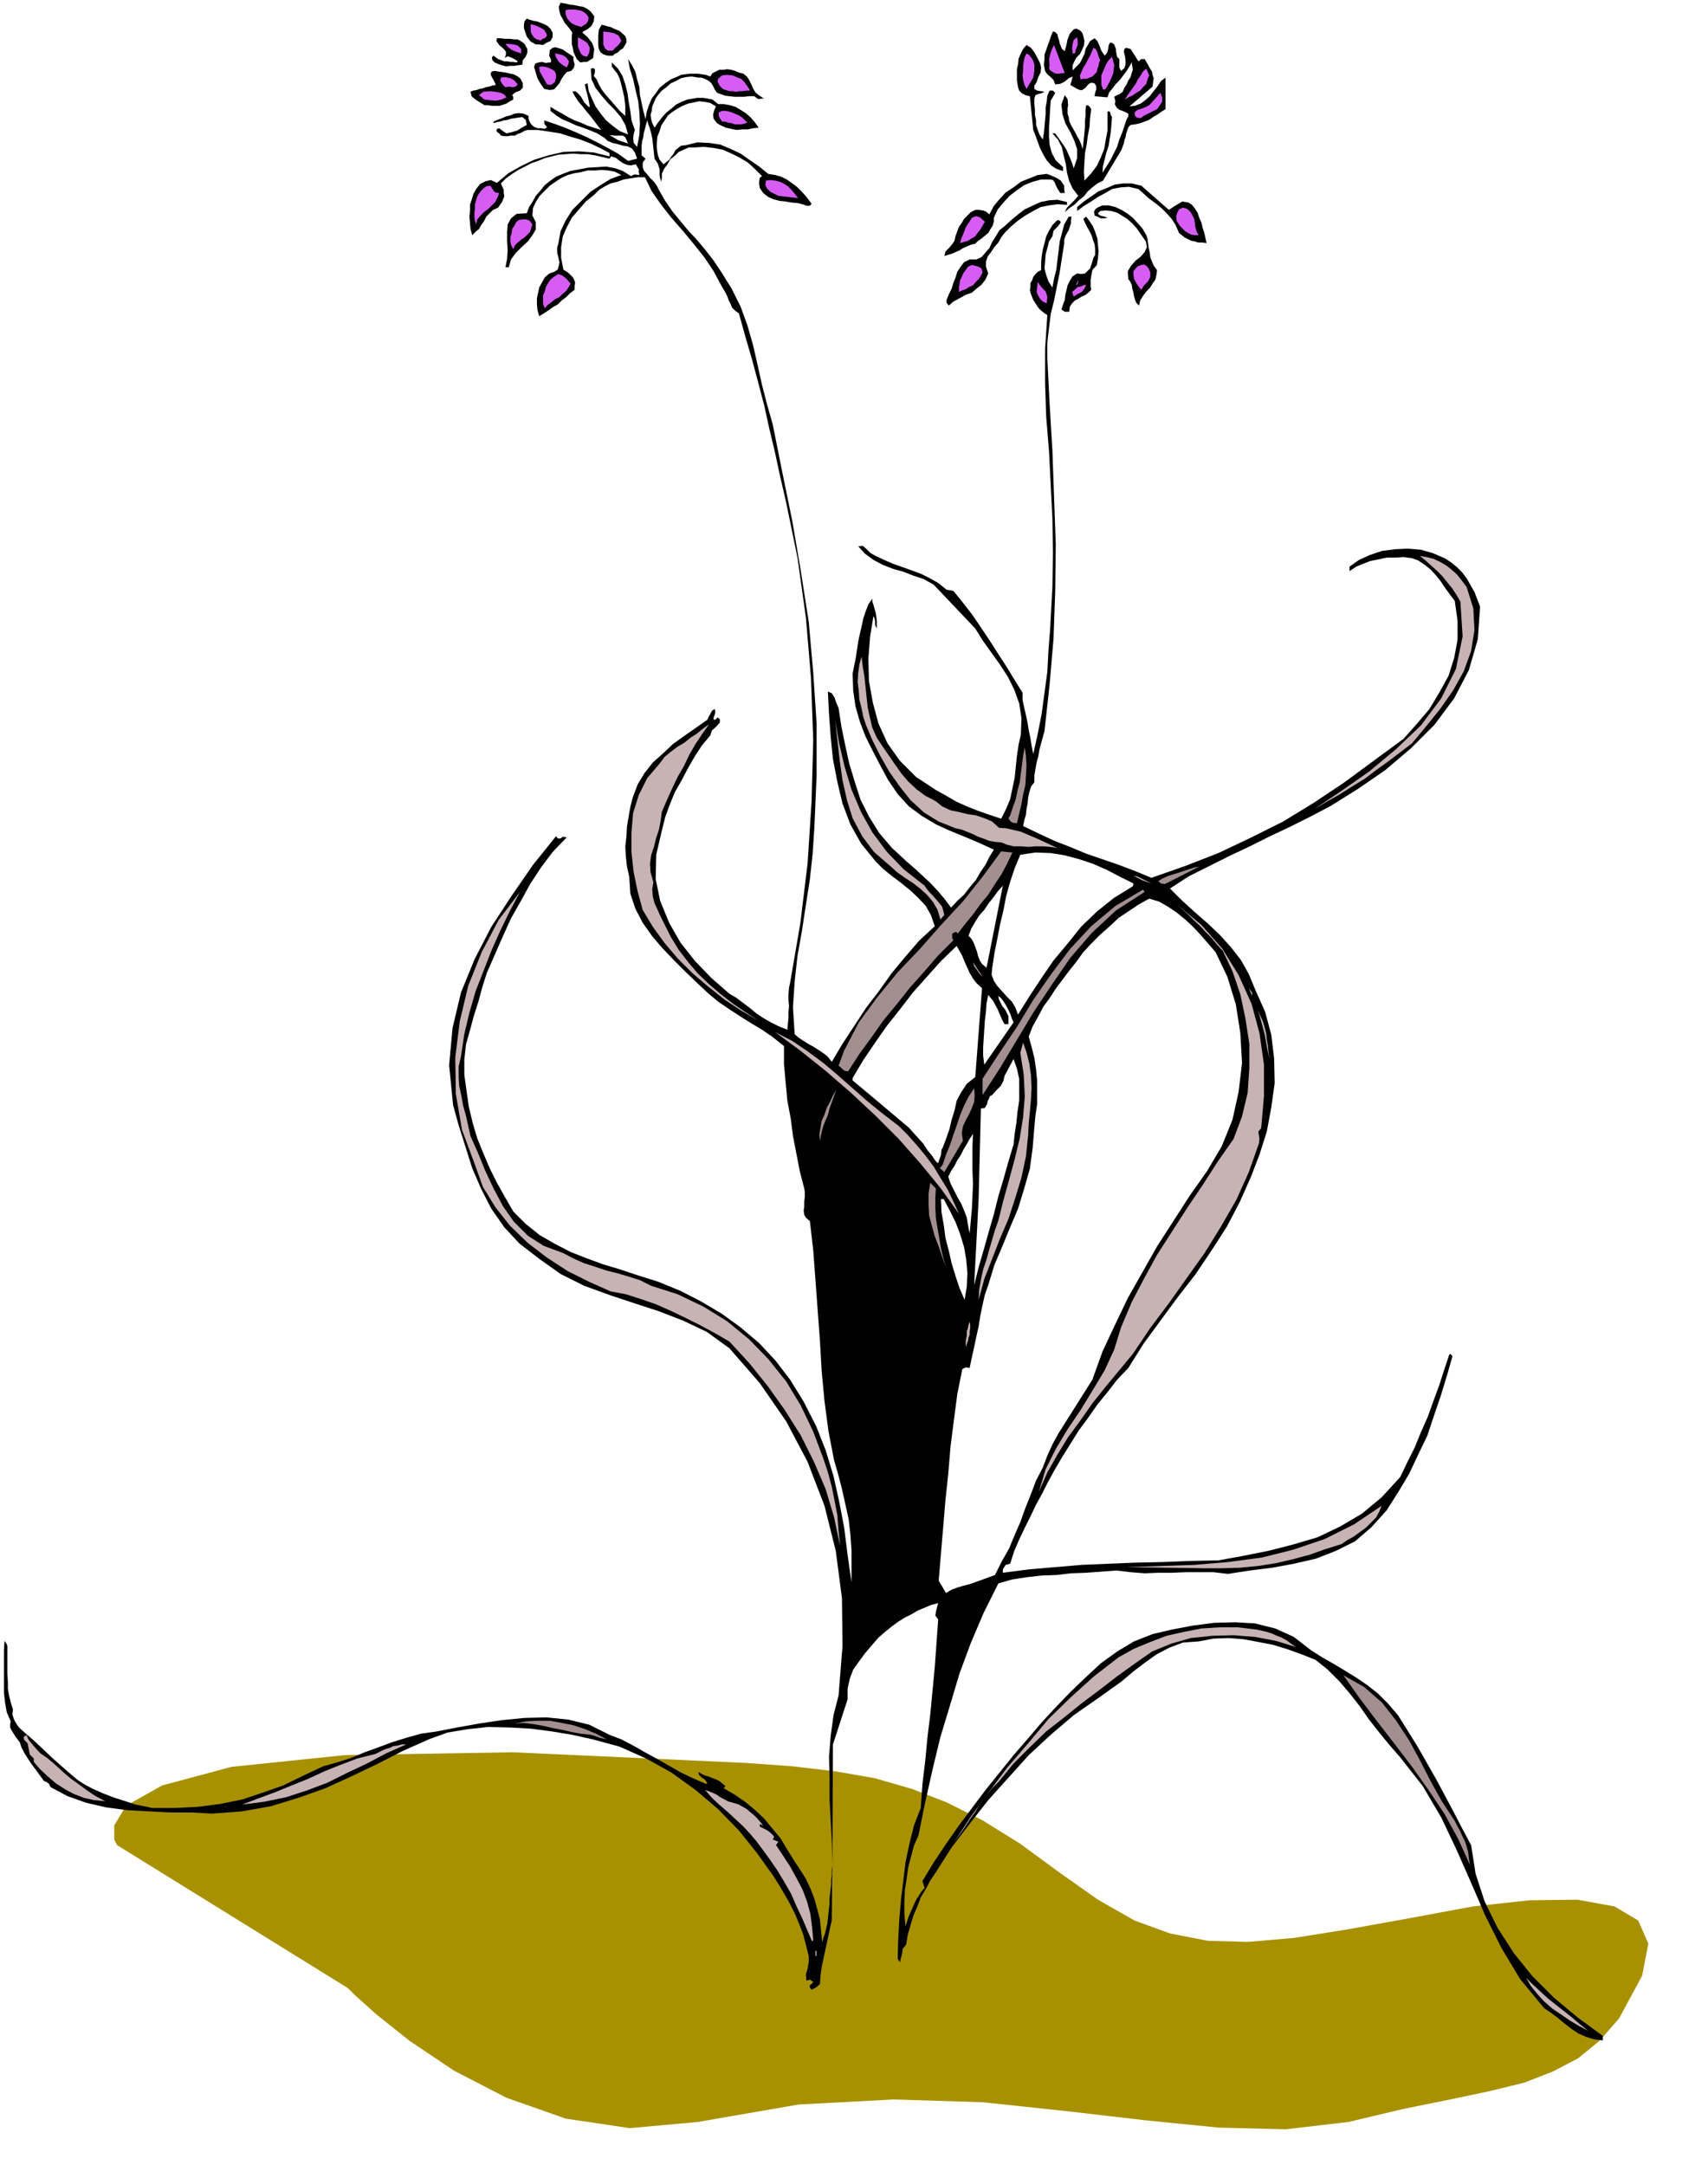 <svg xmlns="http://www.w3.org/2000/svg" fill-rule="evenodd" height="621.624" preserveAspectRatio="none" stroke-linecap="round" viewBox="0 0 3035 3847" width="490.455"><style>.pen1{stroke:none}.brush2{fill:#000}.brush3{fill:#d65cf4}.brush4{fill:#c7b3b3}.brush5{fill:#a38f8f}</style><path class="pen1" style="fill:#a89100" d="m208 3279 410 254 13 13 38 34 59 47 79 53 93 48 105 37 114 17 121-11 179-31 169-9 159 5 150 16 138 16 130 13 120 3 111-13 97-23 84-17 71-15 61-15 51-20 44-23 38-31 35-40 41-76 11-57-18-41-42-25-66-12-85 1-101 11-113 21-111 20-94 15-82 7-71-2-67-13-63-23-65-37-68-48-71-52-66-41-64-32-62-24-66-19-69-12-76-9-83-6-415-19-298 5-202 21-123 33-64 36-21 35v25l5 10z"/><path class="pen1 brush2" d="m2614 3279-16-30-15-29-16-30-15-28-17-30-16-28-18-29-17-27-18-21-17-17-19-15-19-13-21-13-20-12-21-12-19-12-31-24-33-15-36-9-35-2-38 1-38 5-37 7-34 8-33 13-30 18-29 21-27 25-27 26-26 27-25 27-23 27-26 30-25 31-25 31-24 32-24 32-23 33-22 33-20 33 4 12-6 7-5 8-5 8-4 9-4 9-4 9-3 9-3 9-2-22v-21l1-21 3-20 3-21 5-19 5-19 8-18 12-59 13-58 14-58 17-56 17-57 20-54 23-54 26-52 24-7 26-4 26-3 27-1 26-3 27-1 27-2 27-2 25 3 25 2 24-1h25l24-1h49l26 3 39-6 40-5 38-7 39-9 36-14 34-17 29-25 27-30 21-33 19-32 16-34 16-33 12-36 12-35 11-36 10-35-4-4-2 2-9 27-9 28-10 27-10 28-12 27-11 27-13 26-13 27-33 36-35 29-39 23-40 19-44 13-43 11-45 9-44 8-50 1-49 2-48 1-48 2-48 2-47 4-47 4-46 6v-6l5-8 8-2 7-22 9-21 10-21 10-20 10-21 11-20 10-20 11-20 14-24 15-24 15-24 17-23 16-23 18-22 17-22 20-21 27-43 30-41 31-42 31-40 29-43 27-42 23-44 20-45 15-39 13-41 8-43 6-43-1-44-5-42-11-41-17-38-12-29-14-25-18-23-19-21-22-21-23-20-23-21-21-21 34-22 36-18 36-18 36-17 36-18 36-17 36-18 36-19 48-30 48-33 46-39 42-42 35-47 26-50 16-55 4-58-5-13-5-13-7-12-6-11-9-12-9-9-11-9-11-7-21-9-21-6-23-2-22 1-24 3-21 7-20 9-17 12v8l12-8 12-5 13-5 15-3 14-3h15l15-1 15 2 11 4 12 8 10 8 10 11 8 10 8 12 8 11 9 12 5 35v34l-6 32-10 32-16 29-18 30-22 26-24 27-53 39-53 39-54 36-54 33-58 29-57 27-59 23-60 21-29-12-29-11-29-10-29-10-29-12-28-11-28-13-27-13 2-10 3-10 1-10 2-10 1-11 2-9 3-10 6-8v-12l2-12 2-11 3-11 2-12 3-11 3-11 3-11 9-82 7-82 3-84 1-83-3-84-3-84-5-83-4-81v-27l3-26 3-25 6-24 5-25 5-25 4-26 4-25v-7l2-6 3-6 3-5 2-6 2-6v-6l1-6h-5l-8 14-4 15-4 15-2 17-2 16-2 17-4 16-3 16-7-11-4-11-3-12 1-12 1-13 3-11 3-12 6-9 2-10 8-8 3-4 2-3-2-3-4-1-9 9-6 10-5 10-3 12-3 11-2 12-1 12v13l-6 3-4 4-4 5-2 6-3 5v6l-1 7 2 7 4 10 7 11 3 4 4 4 5 4 6 4-4 60v61l2 60 5 61 3 60 3 60 1 60-1 61-2 37-2 38-3 38-2 38-5 37-5 37-7 36-8 36-3-15-2-13-3-14-2-13-3-14-3-13-3-14v-13l-15-24-14-23-15-23-14-22-16-24-15-22-17-22-17-21-12-2-15-12-14-8-16-8-16-6-17-6-17-6-16-7-15-7-9-5-7-7-7-6-8 1 12 13 15 11 17 9 18 7 18 5 18 7 18 6 18 10 74 78 13 21 15 21 15 21 15 23 11 22 9 25 4 26-1 29-4 18-3 20-2 19-2 20-4 19-4 19-7 17-9 18-21-7-20-7-20-8-18-8-19-11-18-10-18-12-17-11-29-29-22-31-16-35-10-37-7-39-1-39 3-39 6-37 2 4 1 6v6l3 6v-14l-1-8-1-6-2-7-2-7-2-6v-5l-7 10-5 13-4 12-3 14-3 13-3 14-2 13-2 14-6 30 1 30 4 28 8 28 10 26 13 26 13 25 14 26 17 25 20 22 23 17 25 15 24 11 27 11 26 11 26 12-8 13-7 14-9 13-8 14-11 13-10 13-12 11-11 12-12-16-12-14-13-14-13-12-14-13-14-12-14-13-13-12-23-27-18-29-15-30-10-31-10-33-7-32-7-34-5-33-4-9-3-9-5-8-7-3 2 39 3 41 4 40 8 41 9 38 14 37 19 34 26 32 13 13 16 13 16 12 16 13 14 13 14 15 9 16 7 20-28 26-25 29-24 29-22 31-23 30-21 32-21 32-19 32-8-10-8-6-9-6-8-5-9-5-8-5-9-6-7-6-3-48 3-46 5-45 8-45 7-46 7-45 5-46 3-46 4-93v-92l-6-91-8-90-14-90-15-88-18-88-17-85-10-35-9-35-8-36-8-35-10-35-12-33-16-32-18-29-14-21-14-18-15-18-15-16-15-18-14-17-13-19-11-19-4-8-5-7-7-7-5-6-6-7-2-6v-8l5-7-7-6v-17l1-8 2-7 1-8 2-7 2-8 2-7 2 7 3 8 2 8 2 9 1 9 1 9 1 9 1 9 6 9 3 10v10l1 6 2 6 1-7v-7l4-9 6-8 5-9 8-6 7-7 9-4 9-4h11l16-1 17 2 16 3 16 7 14 7 15 9 12 11 13 13-4 3-1 6v6l1 6 6 9 9 7 9 4 11 3 10 1 12 2 11 1 11 3 2 1 5 1 4-1 2-3-9-12-8-9-9-9-8-6-10-7-10-5-11-3-12-2-16-13-16-11-17-12-17-8-19-8-20-3-21-1-20 5-9 1-5 4-5 4-3 6-4 5-4 6-5 4-5 4-7-8-3-8-2-12v-10l1-11 4-10 3-10 6-9 6-9 9-7 8-5 9-5 10-4 10-2 9-2 10 1 10 2 10 6-3 7-2 8 1 7 6 8 7 4 9 4 9 2 10 2 9-1h10l10-2 10-1-7-10-7-8-9-8-8-5-10-6-10-3-11-2h-10l-10-8-10-2-6-1h-12l-5 1-12 2-10 4-10 5-8 7-9 7-8 9-7 9-6 9-4-8-2-7-1-8 2-7 1-8 3-7 3-7 4-6 7-8 8-6 8-7 9-4 9-5 9-2 10-1 12 2h5l6 2 4 2 5 3 3 3 3 5 3 6 4 6 6 2 8 3 8 1 9 1h17l9-1h9l7 5 10-1-9-6-6-5-4-7-3-7-4-8-4-6-6-5-8-2-7-3-7-2-7-1-6 1h-8l-6 3-6 3-4 6-8-3-7-1-8-1h-14l-7 1-8 1-6 3-12 5-10 7-10 8-7 10-7 9-5 12-4 12-2 13-4-15-3-14-3-14-1-14-4-14-3-13-6-12-7-11 3 17 6 19 4 18 5 21 2 19 1 20-1 21-4 21-6-7-1-8 1-8 2-7-6-17-2-16-3-17-2-15-4-16-5-15-8-13-11-11v7l5 7 5 6 4 9 2 7 2 8 2 8 2 9 1 8 1 9v17l-9-8-7-8-7-8-6-7-7-8-6-8-5-9-4-9-5-6 2-6v-6l-3-2-4 1v4l1 15 7 15 10 13 12 14 12 12 11 13 8 14 5 17-15-6-12-9-12-10-9-11-10-14-6-13-6-14-2-14-5 2 2 9 3 11 2 9 2 11h-2l-8-8-5-9-4-5-3-3-4-3-5 1 5 9 6 9 7 8 7 9 6 7 7 9 6 8 7 9-13-4-12-4-11-5-11-4-12-6-10-6-11-6-10-6v7l10 8 11 7 12 5 13 6 12 4 13 5 12 5 13 8 5 5 9 4 9 2 10 3 8 1 8 4 5 7 4 11-8 2-8 2-18-13-18-10-19-10-18-9-20-9-19-8-19-7-18-6v6l5 6-4 3-6-1h-6l-6-2-3-2-4-4-2-4-2-5v-5l-9-4-8-1-8 1-7 3-8 2-7 3-8 3-7 3v3l6-2 6-1 6-2 7-1 6-2 7-1 6-1 7-1 6 5 2 9-9 5-8 5-10 3-9 2-5-3-4-3-4-3-4 1-1 4 3 3 2 1 3 4 6 1h6l6-1h7l5-3 6-2 5-3 6-2h19l20 3 19 3 19 6 17 5 18 7 17 8 17 9v6l-28-7-27-2-27 1-26 6-26 8-23 11-23 13-20 17-11-5-9 2-10 5-7 9-5 9-3 10-3 9v11l-1 10 1 11 1 11 3 11 6-6 6-5 4-7 5-7 4-8 6-6 6-6 9-4 7-10 4-10-1-6v-6l-3-6-2-5 9-9 11-8 11-7 12-6 11-6 12-4 12-5 12-3 12-3 13-1 13-1 14 1h12l13 2 13 3 13 3 3-4 4 1 5 2 6 5 6 4 7 3 7 1 9-2 2 4 3 5v5l1 5-9-1-6 3-14-9-14-5-16-3-15 1-17 1-16 3-16 3-13 5-12 5-10 7-10 8-8 10-8 9-6 11-6 9-4 11-18 1-10 8-6 11-1 14v15l1 17-1 15-3 15h6l4-14 8-11 11-11 11-10 8-11 6-10v-13l-6-12 1-13 5-11 7-11 9-9 9-9 10-7 11-7 11-5 11-3 12-2 12-3h13l12-1 12 1 11 2 12 6-19 7-18 11-18 12-16 16-16 16-12 19-9 19-4 22-2 7v9l2 8 2 9-1 6-2 7-6 4-9 3-8 7-5 9-5 9-2 10-2 9v11l1 10 3 11 8-5 8-5 8-6 9-5 7-7 8-6 7-7 8-6v-7l1-6-2-5-2-4-8-8-9-6-4-21v-19l3-19 7-16 9-17 12-14 13-15 15-12 9-9 10-6 10-5 12-3 11-4 12-2 13-2h13l12 25 17 24 18 23 21 24 19 23 19 24 16 24 14 26 3 5 4 7 3 6 3 8 3 6 3 7 5 5 7 5 11 40 12 41 11 41 11 42 9 41 10 42 9 42 10 43 21 102 15 107 9 107 4 111-3 109-7 109-13 107-18 105-2 9-1 11v11l1 11-1 10v11l-1 10-1 11-15-6-14-7-14-8-12-8-12-10-12-9-12-9-12-7-32-28-29-30-26-33-20-35-16-39-8-39 1-43 10-43 6-24 8-22 9-22 12-21 11-21 12-21 13-20 15-18 3-9 8-7 6-7v-6l-4-3-2 2-2 2h-3v-4l2-5 1-5-1-5-5 3-3 6-3 5-2 5-20 14-20 14-21 15-18 17-18 16-15 19-12 20-9 24-4 16-3 17-3 18-1 18-2 17 1 18 2 18 4 18 2 30 9 27 13 25 17 24 18 21 21 22 21 21 22 21 17 16 18 15 19 13 20 13 19 12 20 12 19 13 20 16v32l3 33 3 32 6 32 4 31 6 31 6 31 8 31 1 6v9l-1 8v9l-1 7 1 8 3 5 7 6 6 52 4 54 4 54 4 54 3 53 5 53 7 53 10 52 7 24 7 27 6 27 6 27 3 27 2 28v57l-7-49-6-48-9-47-10-45-14-46-17-43-22-43-24-39-26-34-29-31-33-28-33-24-37-22-37-19-39-16-38-12-30-10-30-9-30-11-28-11-29-15-26-15-25-20-22-22-15-26-14-25-13-26-11-26-11-27-8-27-7-29-4-28-4-29v-27l3-27 7-25 7-26 8-25 7-26 8-25 14-32 14-32 15-33 17-30 17-31 19-29 21-28 25-26-7-1-4 3h-5l-3-4-41 51-38 55-36 55-30 58-24 59-15 63-6 66 7 71 10 36 12 38 12 38 16 37 18 35 23 33 27 29 35 27 38 27 42 21 44 16 45 15 43 14 44 17 42 20 40 29 54 62 47 68 38 72 30 78 20 80 11 84 1 85-7 88-9 35-5 37-3 37 1 38v38l2 38 2 38 1 39 1-213 26-80v-19l4-18 6-16 10-14 11-15 12-14 12-14 14-12 10-8 11-8 11-7 12-6 12-7 12-5 12-5 12-3-2 7-2 8-1 7 5 7-3 42-3 42-4 42-4 42-5 41-4 42-5 42-3 42-12 31-8 32-7 33-4 33-4 33-3 35-2 35-1 36 4 6 2-8 2-8 1-8 6-7 3-18 5-17 5-17 7-16 6-16 9-15 8-15 10-15 28-44 32-42 33-42 36-40 36-40 40-37 40-34 43-30 21-15 21-15 20-17 21-16 21-15 23-12 24-9 28-2 26-5 27-1 26 2 27 5 26 5 26 8 25 9 25 10 21 17 21 21 18 21 18 23 16 23 18 23 18 22 20 23 40 51 33 56 27 57 26 59 25 58 29 58 33 55 43 52 12 8 12 9 12 10 13 10 12 8 14 6 13 4 16 2v-8l-45-33-42-35-38-38-33-41-29-45-23-47-16-49-8-51zM1083 240l-2-2-2-1 2 1 2 2 9 1h15l4 3 2 4 3 7-9-3-9-3-8-5-7-4zm1077 1452 21 44 15 49 8 51 3 53-6 51-11 50-19 47-26 44-31 44-29 45-29 45-26 46-26 46-23 48-22 47-18 50-12 19-12 19-12 19-12 19-12 19-11 20-9 20-8 21-12 23-9 24-10 25-9 25-10 23-10 24-13 23-12 24-11 4-11 4-11 4-11 4-12 3-10 3-11 4-10 6-13-22 4-48 4-47 4-48 5-47 4-48 6-47 6-46 9-45 6-3 7 1 4-19 4-18 4-19 4-18 3-19 4-19 4-18 6-17 11-36 14-33 14-34 14-33 11-36 10-35 5-37 3-37 2-21 3-20v-41l-2-21-3-20-5-20-5-18 7-18 10-18 9-17 11-15 11-17 12-16 12-16 12-15 13-18 15-16 15-15 17-15 16-15 18-12 18-12 18-10 17 5 16 9 15 10 16 13 14 13 14 15 13 15 13 15zm-437 500-3-15-2-13-5-13-5-12-7-12-6-12-6-12-4-12 5-10 6-9 5-10 6-9 5-10 6-10 5-9 6-9-1 21v45l1 23-1 22-1 22-2 22-2 22zm-9 118-9-21-7-21-7-23-5-22-6-23-3-23-4-23-1-23h5l10 19 11 22 8 21 7 23 4 23 2 23-1 24-4 24zm60-540 4 3 4 5 4 6 4 7 3 6 3 7 2 6 3 7-52 75-2-16v-15l1-16 1-15 1-16 2-16 1-15 3-15 4 5 5 6 3 6 4 7 3 7 3 7 3 7 4 7h7v-14l-3-6-3-6-5-6-3-6-3-6-1-6zm-11 176 7-8 8-8 5-9 2-9 16-30 6 17 4 18v39l-3 20-2 20-3 19-2 19-9 30-9 32-9 30-8 32-9 31-9 32-9 31-8 32 2-38 2-38 2-39 2-39 1-41 1-39 1-41 1-39 7-1 4-7 1-5 2-4 2-5 4-2zm251-376-1 5-34 21-30 24-28 27-24 30-25 30-22 32-21 32-20 32-5-13-6-10-9-9-8-9-9-10-6-9-4-11 1-11 4-27 5-25 5-26 6-25 5-26 7-25 8-24 10-24 27-4 27 1 25 4 26 7 24 8 25 11 23 12 24 12zm-232 4-29 146-8-7-4-6-3-8-2-8-3-8-3-8-4-7-5-5 5-13 7-12 7-11 9-10 8-12 8-10 8-11 9-10zm-267 342 19-32 21-31 21-30 23-29 23-30 25-28 25-28 28-27 5 9 5 9 4 10 5 11 4 9 6 10 6 8 10 9-12 158-15 12-10 15-8 15-4 18-5 16-4 17-6 17-6 16-2 3-1 10-3 8-2 6-3-2-3-4-4-6-4-5-5-6-3-5-3-4v-1l-27-30-38-32-38-32-24-20v-4z"/><path class="pen1 brush2" d="m1432 2079-8-25-6-25-4-26-3-25-3-27-2-27-2-27v-26l9 4 10 7 9 6 9 8 8 7 9 7 9 7 9 8-10 17-7 19-6 19-4 20-6 19-3 20-4 20-4 20zm229 759-20 9-19 10-18 10-18 12-18 12-17 14-17 15-15 18 2-47 3-45-1-47v-45l-5-45-7-44-10-43-13-41-10-57-7-57-5-58-3-58-4-59-4-58-5-58-7-56 5-23 6-21 5-23 6-21 6-22 7-21 8-21 11-19 20 12 19 16 18 17 19 20 17 18 17 20 18 19 18 18-5 32 1 31 6 29 9 30 10 28 11 30 10 29 9 30 5 6 8 2-2 34-3 34-5 34-5 34-6 34-6 35-4 35-1 36-3 28-2 29-3 28-3 29-3 28-2 28-1 28 3 28zm17 15-3-4 1-3 1-3 9-4 10-4 10-3 11-3 10-4 11-3 11-2 11-2-10 26-10 27-12 27-11 27-12 27-11 27-10 27-6 30-3 7-2 8-2 8-2 8-3 7-2 8-3 8-2 8 2-31 3-31 2-31 3-30 2-31 2-31 2-30 3-30zm-199 460v2-2zm-18 139-2-21-2-20-5-19-5-18-7-18-8-17-10-16-10-15-13-21-12-20-15-18-14-17-17-16-17-14-19-13-19-11 3-4-6-5-5-4-6-3-6-2-7-3-7-2-6-3-5-3 1 5 5 5 5 3 5 7-3 1-23-10-21-10-21-12-21-12-22-12-21-12-21-11-21-8-36-18-37-9-39-4-39 1-41 4-40 6-39 7-36 7-28 4-25 7-26 8-24 9-25 9-24 10-25 8-25 7-36 17-35 17-37 13-36 12-40 8-39 5-40 2h-41l-13-3-16-3-18-6-19-6-21-8-18-8-15-8-11-7-12-10-15-13-18-16-17-16-17-16-14-12-10-9-3-3-4-6-4-7-3-9 1-9-4-13-3-12-2-12v-12l-1-14v-50l-1-3-4-6-1 17v75l2 18 3 17 7 16-1 5v6l2 4 3 5 5 8 7 9 3 9 5 10 5 8 6 9 5 7 6 8 5 7 6 8 2 3 5 2 4 3 3 6 30 16 34 12 35 8 38 5 37 2 38 2h38l37 2 53-4 51-9 49-15 48-17 46-21 46-22 45-23 47-21 33-12 36-6 37-4 38 1 37 2 38 5 36 6 36 8 48 13 47 21 45 25 43 31 40 34 37 38 32 40 30 42 10 16 10 17 9 16 9 18 7 17 7 18 5 19 5 20v11l-1 6-1 6-3 10 1 11 6-2 6 4-2 3-4 3v4l3 4 8-4 7-6 1-15 2-15 3-14 3-14 3-14 3-14 3-14 3-13 1-98-1 8v8l-1 9v9l-1 8-1 8-1 9v9l-1 9-1 9-1 9-1 9-2 8-2 9-3 8-2 8zM1056 29l-1 9-4 8-7 6-8 4-1 2 9 8 8 10 2 5 2 7-1 6-1 9-6 4-5 3h-6l-6 1-6-6-3-6-3-7-1-6-2-8V64l1-6-4-6-5-6-5-6-3-6-4-7-2-7-1-8 3-7 7 1 9 2 8 1 9 2 7 1 8 4 6 5 6 8z"/><path class="pen1 brush3" d="m1046 31-1 6-3 5-5 3-4 3-10-3-8-4-7-8-3-8v-7l5-1h12l6 1 5 1 5 3 4 3 4 6z"/><path class="pen1 brush2" d="M982 58v8l-4 7-7 3-6 4-7-1h-6l-5-3-4-2-7-9-3-9-2-6v-6l1-6 4-5 5 2 7 2 6 1 8 3 5 2 6 3 5 5 4 7z"/><path class="pen1 brush3" d="m972 62-1 3-3 3-4 1-3 3-7-2-5-3-4-6-2-5V43l8 2 9 4 7 4 5 9z"/><path class="pen1 brush2" d="m1111 64 2 6v6l-3 5-3 5-5 3-4 4-6 3-3 3h-9l-7-2-6-4-3-6-1-6V64l1-11 5-9 5 1 6 2 5 1 6 3 10 4 10 9zm814 0 2 9-1 8-3 7-4 8-6 6-4 7-3 7v9l7-7 6-6 4-8 4-8 2-9 4-7 4-7 8-5 5 5 4 9 3 8 6 9 4-5 2-6 1-7 2-5h4l4 3 1 3 2 5v4l1 5 1 5 4 4v15l3 6 6-5 2-6v-8l-1-7-2-8 1-5 3-2 8 2 14 22 5-4h6l3 5 3 5 3 6 4 6 1 6 2 6-1 7-1 8-41 35 10-1 10-4 8-6 8-7 7-9 7-9 6-9 8-6v56l-8 5-7 5-7 4-7 5-8 3-8 3-9 2-8 1-4 4-2 6-2 6-1 6-2 5-1 6-2 5-2 6-33 55-10 5-9 7-8 7-7 9-9 7-8 8-9 6-8 7 4-8 7-7 7-7 6-7-10-13-6-13-4-15-2-15-4-16-3-14-7-14-10-11h5l5 7 5 7 5 7 5 8 3 7 4 9 3 8 3 9 6-18v-16l-5-15-7-15-9-16-5-16-2-17 6-17 5 7 1 11-1 5v10l2 6 1 7 3 7 4 7 4 7 3 6 4 7 3 7 3 9 1-10 1-10 1-10 1-10v-10l1-10v-9l1-9 5 1 4 6-2 16-1 16-3 15-2 16-3 15-1 16-1 16 1 17 12-13 10-13 7-15 6-15 3-17 3-16v-34h4l1 3 1 4 2 3-1 12-1 13-2 13-2 13-4 12-3 12-3 12-1 12 7-11 7-11 6-12 6-12 4-13 5-12 4-12 4-12 3-5v-5l-8-4-8-3-4-3-2-3-2-4 1-5-2-8 5-3 5-2 5-4 3-7 4-6 3-7 4-6 2-7 2-6-1-7-1-6-4 7-5 8-6 8-6 8-7 7-6 8-6 7-3 9-23-2 1-6 2-6v-6l-3-5-6-1-4 2-3 3-3 4-3 2-3 2h-4l-5-2-12-7 2-7 2-8-7 3-7 6-8 4-9 1-3-8-5-5-6-5-4-6-2-11 1-9v-9l3-8 3-9 3-8 3-9 3-7 4 1 4 4 1 5 2 6 1 5 2 5 2 5 5 4 3-11 2-10 4-10 7-8 5-1 6 3 4 4 2 6z"/><path class="pen1 brush3" d="m1104 72-2 4-4 5-5 4-4 5h-9l-5-4-3-7V56l9 1 10 2 8 4 5 9zm-56 13-1 9-4 7-7-2-4-4-3-7-2-5V66l5 3 7 4 5 4 4 8zm866-19 1 7v7l-3 7-2 8h-4l-1-9 1-8 2-7 6-5z"/><path class="pen1 brush2" d="M937 87v7l-3 7-5 6-1 8-8 1-6 1h-8l-6 1-8-2-6-2-7-3-4-4-1-5 3-3 8 6 11 4h5l6 1h5l6 1 2-2-6-4-6-3-6-2-5 3 2-6v-5l-3-4-3-3-5-4-3-4-3-4 1-5h6l9 1h8l8 1h6l7 4 5 4 5 9z"/><path class="pen1 brush3" d="M926 87v8l-9-3-7-3-7-5-5-6h7l8 1 7 2 6 6z"/><path class="pen1 brush2" d="m1848 112 2 8-1 9-4 8-3 9-4 6v6l5 3 13 2-6 3-5 1-5 2-2 6v10l1 10v9l2 10v8l3 9 3 8 6 9 2-12 1-11 1-11 1-11v-12l2-11 1-10 4-9h6l4 4-8 14-1 15-1 17-1 15v17l1 14 4 15 7 13 13 12v7l-12-4-9-6-8-9-6-10-6-12-4-11-4-11-4-10-6-60-8-2-6-3-5-5-2-6-2-12v-20l2-9 1-10 4-9 4-8 6-7 8 5 6 8 5 9 5 10z"/><path class="pen1 brush3" d="M1892 130h-5l-4 1h-6l-3-1-5-3-3-2-2-4 1-5-1-10 2-9 3-9 4-8 19 50z"/><path class="pen1 brush2" d="M1019 101v6l2 7-1 6-5 6-8 2-5 6-4 6-4 8-5 6-5 5-7 1-10-2-7-10-5-9-3-10-3-10 2-6 6-2 6-1 7 2 5-1h4v-5l-3-7 1-10 5-4 5-1 7 2 6 2 7 5 6 4 6 4z"/><path class="pen1 brush3" d="m1955 107-2 4-1 6-2 5-1 6-4 4-4 4-5 2-5 2h-6l-5 1-1-7 3-7 3-7 4-6 4-8 4-7 3-7 3-7 4 2 3 6 2 7 3 7zm-944 2-1 5-3 6-8-5-6-5-5-8-2-7 6 1 8 2 6 4 5 7zm827 6v11l-1 6-1 6-6 10-6 10-4-8-2-8-1-8 1-8v-9l1-8 2-8 3-6 4 2 5 6 3 5 2 7zm126 44h-4l-3-9v-16l3-7 3-7 3-7 4-6 6-6 2 7 2 8-1 7-1 8-3 7-3 7-4 7-4 7z"/><path class="pen1 brush4" d="m51 3083-3 1-4 1-2 2 1 5 6 6 2 10 2 10 7 7v6l11 13 14 13 14 12 17 11 15 8 18 7 18 4 20 2-17-9-15-10-15-11-14-10-14-12-13-12-14-12-13-9-4-4-8-9-5-6-4-5-3-6v-4l3 1z"/><path class="pen1 brush3" d="m986 146-7 5-7-1-5-9-4-7-4-7-1-8 6-1 6 1 6 2 6 3 4 3 2 5v6l-2 8zm1056-12-3 7-2 8-6 6-5 6-7 4-7 5-7 3-6 4 4-7 5-7 5-7 5-7 4-8 5-7 4-7 6-5 5 12z"/><path class="pen1 brush2" d="M929 148v8l-5 5-8 3-6 5 2 3v5l-6 3-6 4-6 2-6 2h-14l-7-1h-6l-8-5-8-5-7-6-2-8 5-2 6-1 5-2 6-1 5-2 6-1 6-2 6-1-3-7-4-7-2-4v-3l2-3 5-1 6 1 7 1 7 1 8 2 6 1 7 4 5 4 4 8z"/><path class="pen1 brush3" d="M1332 159v2h-6l-6 1h-6l-6 1-6-1h-6l-6-2-4-1-5-4-3-4-3-6 1-5 7-6 9-1 10 1 9 4 6 2 6 6 4 6 5 7zm-412-9-4 4-5 1-7-1-6 1-4-4-3-4-2-4 1-5 8-1 9 2 7 4 6 7zm-20 23-9 4-10 2-11-1-9-1-5-4-5-4 8-6 11-1 10 1 10 2 6 3 4 5zm1127 37-7-1-3-3-1-6 3-3 3-2 4-1 8-3 8-4 20-22 3 8v8l-4 6-5 7-8 4-8 4-8 4-5 4zm-699 8-6 2-5 1h-11l-6-2-6-1-6-2h-5l-4-6-2-5v-5l6-3h6l6 1 6 2 7 3 5 2 6 4 4 4 5 5z"/><path class="pen1 brush2" d="M1891 330v6l1 7h-8l-5-8-3-6-2-5-3-4-4-1h-17l-15 4-15 6-13 9-13 10-11 12-10 12-7 15v7l-2 7-4 6-4 7-6 5-6 5-6 4-5 5-8 2-7 3-7 3-6 4-7 3-7 3-7 2-6 2 2-8 6-6 6-7 4-6 2-9 3-8 3-8 5-7 4-7 6-6 6-6 8-4h7l7 1 5 2 6 5 8-15 10-12 11-12 14-9 13-10 15-6 15-6 16-2 8 3 9 4 8 5 6 9z"/><path class="pen1 brush3" d="m1418 352-9-1-9-1-9-1-8-1-8-4-6-3-6-6-3-6 1-8 8-1 9 1 8 2 8 4 6 4 7 7 5 6 6 8z"/><path class="pen1 brush2" d="m2077 373 9-6 10-6 5-3 5 1 6 1 6 4 5 6 5 8 3 9 4 9 2 9 3 9 2 9 2 9-8-1h-7l-6-2-6-1-6-3-6-3-5-4-5-4-6-14-7-11-9-10-9-9-11-9-11-8-10-9-9-8-17-4-15 1-15 3-12 7-13 7-12 8-13 8-12 9v-7l12-10 13-9 13-9 15-6 14-6 15-2h15l17 4 49 43z"/><path class="pen1 brush3" d="m887 343-3 8-4 8-6 6-6 6-8 6-6 6-6 7-2 9-2-7-1-6v-8l1-7v-8l2-7 2-7 3-5 4-5 4-4 5-4 7-1 3 4 3 5 3 3 7 1z"/><path class="pen1 brush2" d="m1896 364-17-1-15 2-15 3-13 7-14 8-13 9-12 10-12 12-6 8-5 9-7 8-6 9-6 8-3 9v9l4 12-5 11-7 9-9 7-8 7-11 4-11 6-11 6-8 7-4-5v-5l4-10 5-10 3-10 4-10 3-10 6-9 6-8 10-5h12l9-4 7-8 7-8 5-11 7-11 6-10 9-7 12-11 12-10 12-9 15-7 13-6 15-3 15-1 17 4v5zm141 54 2 6 1 8 1 8 2 9 1 8 3 8 3 7 6 8-1 8-2 9-5 7-5 8-7 7-5 7-5 8-2 9-5-5-2-5-2-7-1-6-2-7-1-7-3-6-3-4-1-14 6-10 8-9 9-7 7-8 4-9-2-10-9-13-7-10-8-9-9-8-8-5-10-6-10-3-10-1-10 1-4 4 2 3 5 2 5 1 5 2-6 1h-6l-6-3-5-2-1-7 3-5 5-3 7-3h11l12 3 11 5 11 7 9 7 9 10 8 9 7 12z"/><path class="pen1 brush3" d="M2130 418h-7l-6-1-6-3-5-3-9-9-6-9-1-9 2-6 3-6 7-3 7 2 6 5 3 5 4 8 1 6 1 8 2 8 4 7zm-380-24-4 7-4 7-5 6-4 6-7 4-6 4-7 2-7 2 2-8 4-9 4-11 6-9 5-8 7-3 7 2 9 8z"/><path class="pen1 brush2" d="m1949 471-8 9-2 11-1 6v12l1 6-5 5-5 4-7 3-6 4-6 3-5 5-4 6-1 9h-8l-6-4 3-9 3-8 1-9 2-8 2-9 4-8 5-8 8-5 7 1 7-1 4-4 5-5 2-6 2-6 2-7 3-5v-10l-1-9-3-8-2-7-4-8-4-7-4-8-3-7 5-4 6 8 6 9 4 10 4 12 1 11 1 12-1 12-2 12z"/><path class="pen1 brush3" d="m946 399-2 6-2 7-5 5-5 5-6 4-6 5-5 5-3 7-4-8-1-6v-8l2-6 1-8 4-6 3-6 5-4 6-1h7l6 2 5 7zm800 85-3 6-4 6-5 5-5 6-7 3-6 4-6 2-6 3v-8l1-6 1-7 3-6 3-7 4-5 4-6 7-3 5 1 7 2 5 3 2 7zm298 0v8l-4 8-7 7-5 8-5-6-4-6-4-8-1-7v-6l4-5 4-4 6-2 5-1 5 3 3 4 3 7zm-1030 20-4 7-4 6-6 5-6 6-8 4-6 5-7 5-5 6-3-8v-15l3-7 2-8 4-7 4-6 6-5 8-5 8 3 7 6 7 8zm900 2h-2l4-8v3l-2 5zm-53 21-1 12-7-3-5-5-4-7-2-6 2-17 4 6 5 6 5 5 3 9zm69-21-3 7-5 6-8 4-6 4-3-8 7-6 3-3 6-1 4-2 5-1z"/><path class="pen1 brush4" d="m2606 1043 12 38 2 39-6 37-13 36-19 34-23 33-25 31-25 30-21 16-21 16-21 15-21 16-23 14-22 14-23 13-22 13 48-32 50-35 48-40 44-42 36-48 26-52 12-58-4-62-7-12-8-12-9-11-8-10-10-10-10-9-10-9-10-8 12 2 12 3 11 5 12 7 9 7 10 9 8 10 9 12zm-1048 268 10 15 11 16 11 16 12 17 12 14 15 14 15 11 19 10 11 9 15 7 15 3 16 4 14 2 15 5 14 6 12 11 13 1 13 3 13 3 14 6 12 5 13 6 13 6 13 6-13-2-13-1h-13l-13 1-13-1h-13l-12-3-10-4-12-1-10-2-10-4-9-3-10-5-10-4-10-4-10-2-30-12-26-16-24-22-19-24-19-27-16-28-14-28-11-26-5-15-3-15-4-16-1-15-2-16 1-16 2-15 4-14 2 17 3 18 2 19 2 19 2 18 4 18 4 17 8 18zm85 263 4 6 5 6 6 6 6 7 5 6 5 6 2 7 2 8-7 8-5-17-8-14-11-13-11-10-14-11-14-9-14-10-11-10-30-26-21-28-17-32-10-32-8-36-5-35-4-36-4-36 7 42 10 42 12 40 17 40 20 36 26 35 30 31 37 29zm-467-131-2 15-3 16-5 15-4 16-5 15-2 15 1 15 5 18-2 12 1 13 3 12 6 13 5 11 6 12 6 12 6 12 14 23 17 22 17 20 21 20 20 17 22 17 22 15 23 15-31-18-30-20-29-23-27-23-27-27-23-27-21-29-18-30-9-33-7-34-4-36v-34l3-35 10-32 15-30 22-26 9-12 11-9 12-9 12-7 11-9 11-7 11-9 11-8-12 17-12 18-11 19-10 21-11 19-10 21-9 20-9 21z"/><path class="pen1 brush5" d="m1807 1463-8-1-4-3-3-5 3-5 5-15 5-14 3-15 4-15 2-16 2-15 2-16 3-15 2 16 1 17-1 17-1 17-4 17-3 17-4 17-4 17z"/><path class="pen1 brush2" d="M1597 1383h6-6z"/><path class="pen1 brush5" d="m1799 1515-9 19-10 19-12 18-12 19-14 17-13 18-14 17-13 17-3-3-3 1-4 2v8l2 4-27 27-25 29-25 28-23 29-24 29-21 30-22 30-20 31-6-1-4-3-4-4-3-2 10-27 26-50 33-45 36-44 39-41 38-43 39-42 35-44 33-45 20 2zm271 56-7-1-5-4 8-5 9-4 9-3 10-3 9-3 9-3 9-3 10-2-61 31z"/><path class="pen1 brush4" d="m2046 1570-9-3-8-3-8-4-7-4 8 2 8 4 8 4 8 4z"/><path class="pen1 brush5" d="m2034 1585-51 33-43 40-38 44-33 48-32 48-30 50-30 50-31 48v-29l30-46 31-46 29-48 32-46 33-44 38-41 43-36 49-29 3 4z"/><path class="pen1 brush4" d="m819 1878-4 17v18l1 17 4 18 3 17 5 18 4 18 4 18 13 29 13 32 15 32 17 32 19 27 25 25 28 18 35 13 17 9 20 9 19 6 21 7 20 5 20 6 19 6 20 10 47 15 46 22 42 26 39 32 34 35 32 40 26 43 22 46 9 24 9 24 8 24 7 26 5 25 5 26 2 27 3 28-11-52-15-50-21-49-23-46-29-46-30-42-33-41-35-38-26-15-26-14-26-13-25-12-27-12-26-9-28-9-27-5-38-17-38-19-37-24-34-26-32-31-26-33-22-36-14-39-23-62-11-64-1-65 8-64 15-63 24-60 30-57 38-50-18 34-17 35-16 36-14 36-14 36-11 38-9 38-6 40zm1422 127-5 6 1 7 1 6-1 8-18 51-22 49-27 47-29 47-32 45-32 45-33 44-31 46-24 29-24 29-24 30-21 30-22 30-19 31-18 32-15 34 12-40 18-36 21-35 23-34 22-36 21-35 17-37 12-39 19-45 22-42 23-42 27-42 27-42 27-40 27-42 28-40 15-40 10-42 3-44v-43l-7-45-9-43-14-41-17-36-11-12-9-11-11-11-9-10-11-10-10-10-11-10-10-9 44 37 37 42 29 47 23 51 14 52 8 56v56l-5 57z"/><path class="pen1 brush5" d="m1678 2083 33-56-2-13 2-12 5-11 6-11 5-11 4-11 1-12-1-12-10 15-8 16-7 17-6 18-6 17-6 18-7 17-6 18-5 6 8 7z"/><path class="pen1 brush4" d="m1746 1736-5-5-4-6-6-8-2-7 17 26zm479 34-6-14 6 8v6zm31 112-3-12-2-11-2-11-2-11-3-11-3-11-3-11-3-9 4 9 5 11 3 10 3 12 1 10 2 12 1 11 2 12zm-659 119 16 16 16 18 15 18 15 20 12 20 13 21 10 21 10 22-33-46-36-44-39-44-41-41-44-41-44-38-45-36-45-33 31 16 28 19 27 20 26 22 25 22 26 23 27 22 30 23zm230 16-4 38-8 38-11 36-12 37-15 35-14 36-14 36-10 37 1-18 3-18 4-18 6-18 5-18 5-17 5-17 6-17 9-36 10-36 10-37 9-37 6-38 3-37-2-39-6-38 5-18 6 17 5 20 3 21 1 22-1 21-2 22-2 20-1 21z"/><path class="pen1 brush5" d="m1457 2028-1-12 2-12 2-12 5-11 4-12 6-11 5-11 6-10-4 11-4 11-4 11-3 12-5 11-4 11-3 12-2 12zm206 84-1 17v18l1 18 3 18 3 17 3 18 4 17 5 17-7-19-6-18-7-18-5-18-5-19-1-19v-20l3-19 10 10z"/><path class="pen1 brush4" d="m1717 2394-1-5v-5l1-6 1-5v-7l2-6 1-6 2-5 1 5v6l-1 6v6l-2 5-1 6-2 5-1 6zm667 350-29 9-28 10-30 8-30 7-32 5-31 3-32 1h-31l-139-2 60-2 60-2 60-5 60-8 56-14 56-19 52-26 49-33-4 10-6 11-9 9-9 9-11 8-11 8-11 6-10 7zm-81 183-36-11-37-7-38-3-38 1-38 4-35 10-34 14-30 21-32 23-31 24-32 24-31 25-32 25-29 28-29 29-26 32-12 12-11 14-10 13-9 15-10 14-9 14-10 14-10 14 30-46 33-45 33-44 37-43 36-43 40-39 41-37 44-34 27-15 29-12 29-11 31-7 31-6 32-2h33l33 4 9 2 9 2 9 3 9 4 8 3 9 5 8 6 9 6z"/><path class="pen1 brush5" d="m2585 3236 4 8 5 9 4 9 5 10 3 9 3 11 1 10 2 12-21-46-24-44-28-42-29-41-32-42-31-40-31-41-29-41 37 21 32 28 25 32 23 35 19 35 19 37 20 36 23 35zm-1507-145-5-1-8-2-8-3-7-2-18-2-16-3-18-4-16-3-17-4-17-3-17-2-17 1 21-4 21-1h21l22 4 20 4 21 7 19 8 19 10z"/><path class="pen1 brush4" d="m722 3100-36 16-34 18-36 17-34 17-37 14-37 12-39 8-39 5 29-11 30-11 29-12 30-12 28-13 30-12 29-11 32-8 6-3 6-3 7-3 7-2 6-3 8-1 7-2h8zm585 105 6 2 7 4 7 4 7 6 6 5 6 6 5 6 5 6-3-1-2-1-1 1v3l6 3 6 3 6 4 7 7v3l-2 3 10 4-4 6 12 18 13 20 11 20 11 21 8 21 6 22 3 23 2 24-2 2-9-21-9-21-10-21-9-21-12-21-12-20-13-19-13-18-12-16-11-13-13-14-13-12-14-13-14-12-14-13-12-14 6 2 7 3 7 3 7 5 6 3 7 4 7 2 7 2zm-906 6h15-15zm1048 256h2v9h-2v-9zm1373 142-17-9-15-9-16-11-15-10-15-13-12-13-12-15-8-14 12 12 13 12 13 12 15 12 14 11 14 11 14 12 15 12z"/></svg>
